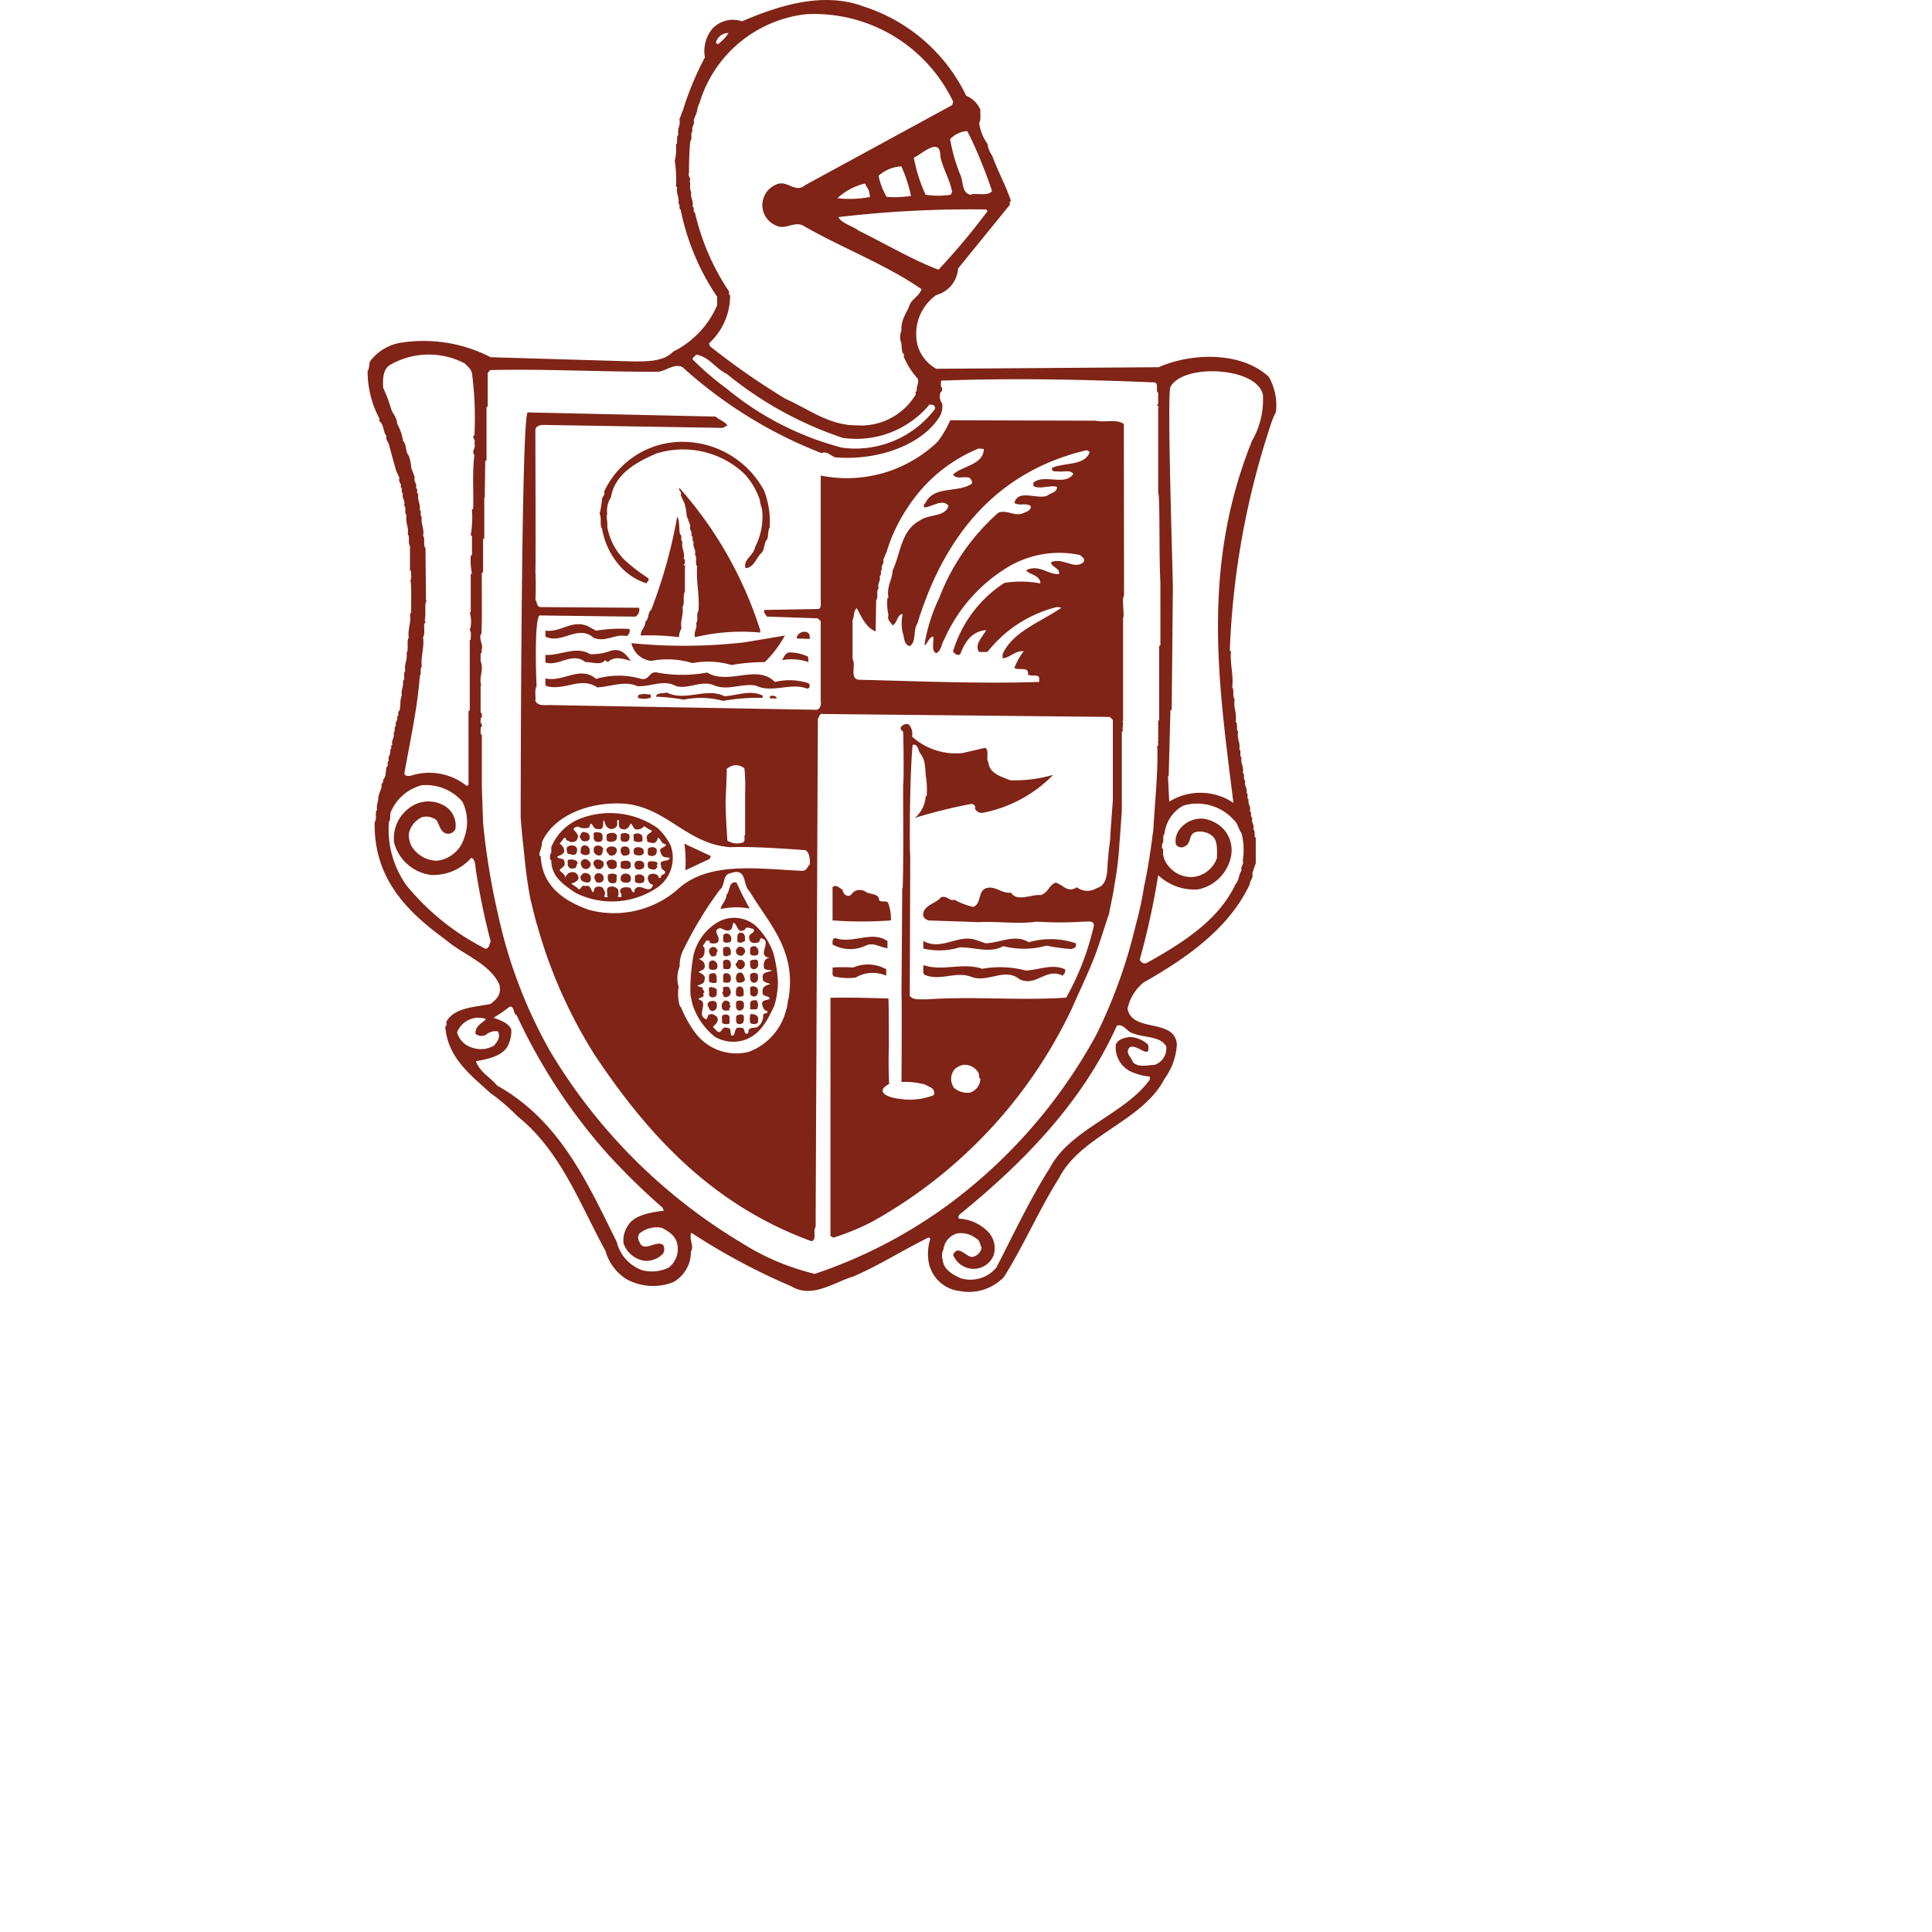 <?xml version="1.0" standalone="no"?>
<!DOCTYPE svg PUBLIC "-//W3C//DTD SVG 20010904//EN"
 "http://www.w3.org/TR/2001/REC-SVG-20010904/DTD/svg10.dtd">
<svg xmlns="http://www.w3.org/2000/svg" xmlns:xlink="http://www.w3.org/1999/xlink" id="Group_2" data-name="Group 2" width="300" height="300" viewBox="100 0 100 100" style="&#10;">
  <g id="Group_1" data-name="Group 1" clip-path="url(#clip-path)">
    <path id="Path_26" data-name="Path 26" d="M335.173,22.781c-2.669,6.6-1.743,12.617-.977,18.775a3.06,3.06,0,0,0-3.323-.063l-.063-1.271.037-.1.088-3.357.065-.026.063-6.286c0-.678-.315-10.053-.128-10.418.627-1.232,4.488-1.052,4.786.4a4.229,4.229,0,0,1-.548,2.354m-.913,19.692c.18.193.2.446.357.65a3.5,3.5,0,0,1,.063,1.4c.077.241-.126.276-.063.521-.141.188-.129.52-.306.7-.863,1.846-2.665,3.015-4.621,4.1a.272.272,0,0,1-.341-.19,38.971,38.971,0,0,0,.953-4.365,2.708,2.708,0,0,0,2.067.738,2.179,2.179,0,0,0,1.674-1.59,1.644,1.644,0,0,0-.3-1.464,1.781,1.781,0,0,0-1.13-.609,1.415,1.415,0,0,0-1.218.573.986.986,0,0,0-.177.763.339.339,0,0,0,.48.087c.32-.138.166-.6.523-.723a1.009,1.009,0,0,1,.824.153c.344.228.3.712.3,1.182a1.475,1.475,0,0,1-1.192.98,1.492,1.492,0,0,1-1.4-.672,1.037,1.037,0,0,1-.19-.764c-.115-.026-.039-.179-.064-.268.138-.116,0-.406.128-.522a1.9,1.9,0,0,1,.974-1.463,2.545,2.545,0,0,1,2.654.788m-5.126,5.434a26.449,26.449,0,0,1-1.7,4.95c-.134.293-.239.505-.369.761a26.962,26.962,0,0,1-7.679,8.765,25.337,25.337,0,0,1-6.852,3.54,12.626,12.626,0,0,1-3.809-1.616,28.712,28.712,0,0,1-9.9-9.923,25.046,25.046,0,0,1-2.677-7.021,36.468,36.468,0,0,1-.786-4.8l-.063-1.832V38.046c-.114-.063-.039-.268-.064-.4.113,0,.039-.124.064-.176-.114-.038-.039-.2-.064-.3.113-.026.039-.169.064-.257l-.064-.023v-1.4h.039c-.152-.408.151-.84-.039-1.261v-.418c.127.012.012-.179.039-.128.127-.332-.116-.509-.039-.851h.039c.051-.791.013-2.125.025-3.182l.063-.027V27.907l.063-.025V25.769h.025v-.05l.026-1.869.065-.026V21.076l.062-.04v-1.73l.129-.152c2.932-.064,5.838.1,8.68.088.443-.037.814-.444,1.27-.242a23.274,23.274,0,0,0,7.195,4.453c.293-.114.445.115.7.216,2.133.19,4.471-.586,5.421-2.112a1.014,1.014,0,0,0,.126-.674.587.587,0,0,1-.064-.611c.113,0,.038-.139.064-.2-.115-.063-.037-.251-.064-.369,3.656-.141,7.211-.065,11.055.089.241.05.038.432.191.545v.586c-.191.066.088.05,0,.18v4.426c.1.026.036,3.164.115,4.643V33.4l-.065.037v3.841l-.05.039v1.068h-.039c.039,0,.078.242-.027.267-.01.027.014.051.027.066.026,1.422-.138,2.822-.213,4.273-.055.266-.158,1.4-.483,2.925a17.516,17.516,0,0,1-.432,1.986m-.088,5.6c.556.215,1.382.126,1.674.662a.9.9,0,0,1-.61.954c-.381.013-.851.153-1.127-.153-.052-.242-.4-.433-.18-.737.367-.28,1.129.724.977-.153a1.465,1.465,0,0,0-.951-.4c-.3.038-.622.128-.723.4a1.4,1.4,0,0,0,.7,1.349,2.98,2.98,0,0,0,1.064.3v.154c-1.3,1.806-4.136,2.57-5.177,4.578-1.041,1.629-1.877,3.436-2.768,5.154a1.753,1.753,0,0,1-1.826.559c-.444-.2-.9-.448-.95-.955a.731.731,0,0,1,.038-.548.983.983,0,0,1,.721-.827,1.306,1.306,0,0,1,1,.281c.177.09.166.306.254.457a.594.594,0,0,1-.5.486c-.33-.026-.722-.663-.976-.115a1.145,1.145,0,0,0,1.106.725,1.107,1.107,0,0,0,1-.725,1.254,1.254,0,0,0-.242-1.135,2.257,2.257,0,0,0-1.562-.735.169.169,0,0,1,.038-.218c3.4-2.771,6.361-5.837,8.138-9.77.355-.127.505.33.876.409M304.953,65.615a1.972,1.972,0,0,1-1.37.127,2.075,2.075,0,0,1-1.308-1.464c-1.523-3.063-2.933-6.272-6.194-8.092-.354-.431-.914-.712-1.091-1.259.671-.115,1.485-.293,1.7-.913a1.627,1.627,0,0,0,.128-.728c-.141-.343-.56-.469-.913-.61a9.243,9.243,0,0,0,.852-.585c.253.052.137.369.341.458a29.44,29.44,0,0,0,4.621,7.086,34.9,34.9,0,0,0,2.93,2.876l.065.154c-.7.089-1.561.23-1.866.789a1.325,1.325,0,0,0-.217.915,1.362,1.362,0,0,0,1.1.89,1.179,1.179,0,0,0,.939-.37.42.42,0,0,0,0-.457c-.366-.257-1,.432-1.219-.153a.388.388,0,0,1,0-.433,1.406,1.406,0,0,1,1.131-.3c.47.216.839.508.851,1.043a1.2,1.2,0,0,1-.482,1.032m-10.94-12.177a1.186,1.186,0,0,1,1.5-.7c-.215.24-.569.343-.544.763a.478.478,0,0,0,.544.05.761.761,0,0,1,.609-.176c.165.279-.023.534-.189.736a1.351,1.351,0,0,1-1.117.115,1.137,1.137,0,0,1-.8-.79m1.458-4.339a12.666,12.666,0,0,1-4.073-3.268,4.978,4.978,0,0,1-.915-3.294c.115-.139.023-.383.115-.549a2.374,2.374,0,0,1,1.585-1.347,2.493,2.493,0,0,1,2.107.853,2.389,2.389,0,0,1,.089,1.871,1.669,1.669,0,0,1-1.395,1.182,1.558,1.558,0,0,1-1.347-.788,1.393,1.393,0,0,1-.126-.585,1.215,1.215,0,0,1,.671-.877.839.839,0,0,1,.763.152c.154.218.165.536.456.675a.417.417,0,0,0,.523-.217,1.18,1.18,0,0,0-.673-1.26,1.626,1.626,0,0,0-1.613.1,1.953,1.953,0,0,0-.888,1.858,2.276,2.276,0,0,0,1.929,1.68,2.639,2.639,0,0,0,2.07-.89c.217.088.2.406.241.672a36.455,36.455,0,0,0,.762,3.667c-.091.126-.051.357-.28.366m-3.4-14.107c.126-.1-.012-.383.113-.485-.063-.573.141-.953.065-1.525.112-.179.037-.472.063-.7.128-.113.013-.127.026-.192.076-.316-.026-.864.09-1l-.053-.127h.026l-.026-2.6c-.138-.138,0-.482-.125-.635.076-.393-.128-.585-.065-.979-.125-.052.014-.306-.113-.369.063-.331-.141-.484-.064-.814-.139-.039.012-.269-.127-.306.076-.255-.128-.3-.063-.561-.052-.15-.115-.316-.18-.483a2.39,2.39,0,0,0-.126-.635c-.19-.192-.1-.575-.3-.764a2.483,2.483,0,0,0-.306-.89c0-.305-.205-.484-.3-.739a7.914,7.914,0,0,0-.42-1.118c-.037-.548.012-1.018.42-1.222a4,4,0,0,1,3.807-.038c.153.165.318.279.368.5a17.745,17.745,0,0,1,.127,3.207c-.178.127.089.216,0,.418.089.268-.178.42,0,.613-.115.864-.04,1.857-.064,2.786l-.063.026a5.752,5.752,0,0,1-.064,1.346l.064.026v1c-.025-.012-.037.013-.064.038a3.431,3.431,0,0,0,.064.917l-.064.026v1.958l-.05.026a1.61,1.61,0,0,1,0,.916c.1.1.04.331.05.482l-.05.039v3.626l-.064.039v3.817l-.09.061a3.089,3.089,0,0,0-2.931-.52c-.138,0-.266.012-.3-.128.29-1.665.658-3.244.8-5.037m14.318-16.641c.684.129.974.714,1.574,1a18.908,18.908,0,0,0,6,3.308,4.913,4.913,0,0,0,4.48-1.717c.152-.026.356.04.279.241a5.182,5.182,0,0,1-4.785,1.987,15.516,15.516,0,0,1-5.977-3.054A15.584,15.584,0,0,1,306.2,18.6c0-.1.128-.155.191-.243m1.762-3.077c-.112,0-.037-.129-.062-.191A12.149,12.149,0,0,1,306.325,11c-.14-.038.011-.265-.128-.3.077-.319-.127-.446-.064-.764-.112-.128-.014-.409-.087-.584.125-.09-.118-.217-.026-.422a15.943,15.943,0,0,1,.063-1.629c.127-.1-.014-.406.113-.507-.064-.267.139-.331.063-.584.065-.154.129-.306.177-.459a1.151,1.151,0,0,1,.129-.432A6.512,6.512,0,0,1,312.111.733a7.971,7.971,0,0,1,7.579,4.529l-.05.177-7.617,4.147c-.52.458-.965-.358-1.561,0a1.141,1.141,0,0,0,.063,2.086c.509.255.953-.266,1.435.026,1.943,1.121,4.264,2,6.093,3.27-.1.332-.458.484-.608.787-.14.446-.471.765-.432,1.35a.885.885,0,0,0,0,.675,1.923,1.923,0,0,0,.065.509c.112,0,.037.126.063.191a4,4,0,0,0,.723,1.131c.063.268-.1.369-.052.637-.114,0-.049.126-.063.178a3.306,3.306,0,0,1-3.086,1.588c-1.419,0-2.46-.852-3.654-1.372a38.1,38.1,0,0,1-3.9-2.713l-.063-.15a3.375,3.375,0,0,0,1.1-2.506m-.087-13.563a2.015,2.015,0,0,1-.561.586l-.088-.089a.665.665,0,0,1,.649-.5m12.36,5.077.241.483a26.138,26.138,0,0,1,1.043,2.621c-.23.293-.774.077-1.13.191-.458-.114-.344-.7-.52-1.044a8.942,8.942,0,0,1-.522-1.832,1.337,1.337,0,0,1,.888-.419m-2.765,1.374c.355-.127,1.384-1.146,1.371-.063.138.661.481,1.157.61,1.831l-.065.152a4.1,4.1,0,0,1-1.307,0,7.894,7.894,0,0,1-.608-1.921m-1.827.942a1.891,1.891,0,0,1,1.18-.486,7.452,7.452,0,0,1,.5,1.528,5.8,5.8,0,0,1-1.26.051,3.452,3.452,0,0,1-.417-1.093M313.7,10.261a3.114,3.114,0,0,1,1.421-.761l.194.342a1.162,1.162,0,0,1,.063.355,5.651,5.651,0,0,1-1.677.063m5.23,3.7c-1.432-.547-2.753-1.348-4.138-2.023-.292-.242-.865-.357-1.043-.7a58.283,58.283,0,0,1,7.656-.395l.061.089a35.906,35.906,0,0,1-2.536,3.029m17.463,7.379a2.968,2.968,0,0,0-.367-1.832c-1.408-1.323-4-1.253-5.7-.5l-11.512.081a2.073,2.073,0,0,1-.953-1.16,2.463,2.463,0,0,1,.953-2.656,1.53,1.53,0,0,0,1.129-1.376l2.678-3.294c.014-.063-.051-.192.063-.192-.278-.826-.673-1.525-.976-2.351a1.368,1.368,0,0,1-.243-.612,2.351,2.351,0,0,1-.43-1.093c.115-.168.038-.446.063-.675a1.393,1.393,0,0,0-.736-.726A8.9,8.9,0,0,0,315.067.341c-2.118-.8-4.426-.041-6.306.761a1.463,1.463,0,0,0-1.521.369,1.816,1.816,0,0,0-.4,1.5,15.3,15.3,0,0,0-1.129,2.71c-.065.164-.129.331-.191.5.077.318-.128.459-.053.788-.137.115,0,.406-.125.524a2.545,2.545,0,0,1-.062.825,6.685,6.685,0,0,1,.063,1.336l.062.038c-.075.343.128.5.063.854.129.038-.011.266.115.3a12.363,12.363,0,0,0,1.891,4.517V15.8a4.814,4.814,0,0,1-2.284,2.405c-.507.546-1.473.5-2.132.5l-7.31-.216a7.569,7.569,0,0,0-4.542-.765,2.483,2.483,0,0,0-1.7.981c-.064.179-.026.369-.126.508a5.219,5.219,0,0,0,.607,2.441V21.8c.242.151.19.56.369.762-.05.218.088.293.127.435.115.444.241.89.369,1.348.05.125.114.255.177.395-.077.228.126.253.063.482.128.039-.014.268.116.306-.065.28.138.369.063.648.139.089-.013.383.126.485-.077.391.127.609.063,1,.127.125-.012.458.114.585v1.283l.063.027c-.024.179.052.408-.063.524h.039c.049.534.013,1.094.024,1.639l-.063.039c.075.483-.125.762-.063,1.247-.126.2.013.6-.114.8.063.366-.139.546-.064.915-.125.115.013.418-.125.547.05.292-.116.432-.053.724-.113.216-.051.573-.126.8-.127.038.013.265-.127.3.077.229-.128.254-.05.483-.141.052,0,.292-.128.344.077.266-.126.355-.064.637-.126.012.014.228-.114.24.065.255-.139.331-.063.586-.138.05.014.279-.127.33-.05.255-.012.509-.179.65.064.177-.138.177-.063.355-.063.18-.127.356-.178.522.013.266-.113.394-.065.673-.139.155.015.5-.126.637-.05,2.952,1.69,4.644,3.694,6.108.913.776,2.3,1.233,2.768,2.327.113.523-.167.738-.457.98-.811.165-1.9.19-2.287.916-.024.074.053.216-.063.241.116,1.616,1.283,2.494,2.326,3.447a10.526,10.526,0,0,1,1.4,1.2c2.258,1.806,3.223,4.529,4.569,6.982a2.518,2.518,0,0,0,1.091,1.463,2.855,2.855,0,0,0,2.411.153,1.767,1.767,0,0,0,.916-1.577c.189-.331-.115-.61.024-.981a33.472,33.472,0,0,0,5.179,2.774c1.079.649,2.209-.217,3.235-.521,1.348-.587,2.566-1.373,3.87-2.01l.089.063a2.509,2.509,0,0,0-.063,1.336,1.847,1.847,0,0,0,1.586,1.376,2.511,2.511,0,0,0,2.285-.728c1.039-1.653,1.815-3.483,2.855-5.126,1.13-2.213,4.327-2.926,5.46-5.139a3.328,3.328,0,0,0,.635-1.769c-.1-1.389-2.325-.586-2.552-1.857a2.407,2.407,0,0,1,.824-1.35c2.336-1.321,4.456-2.85,5.508-5.1,0-.218.191-.282.126-.549.051-.164.113-.341.178-.519V43.365c-.128-.076.012-.357-.128-.433.077-.266-.125-.345-.051-.611-.138-.051,0-.279-.126-.332.077-.265-.124-.342-.063-.61-.126-.051.013-.292-.113-.344.063-.267-.138-.357-.063-.636-.141-.062.01-.329-.129-.394.077-.331-.126-.471-.063-.8-.129-.073.012-.342-.115-.419.063-.368-.139-.546-.062-.916-.129-.115.012-.406-.129-.519.077-.447-.126-.715-.051-1.16-.138-.138,0-.471-.126-.61.077-.688-.125-1.184-.063-1.87l-.062-.026A41.964,41.964,0,0,1,336.089,22.1a4.215,4.215,0,0,1,.3-.762" transform="translate(-170.354 0)" fill="#7f2416" fill-rule="evenodd"/>
    <path id="Path_27" data-name="Path 27" d="M348.851,111.708a.535.535,0,0,1,.788-.153c.2.127.684.065.672.421.128.14.445-.038.485.191a2.287,2.287,0,0,1,.125.853,20.273,20.273,0,0,1-3.02,0V111.3c.19-.178.381.078.519.127,0,.179.2.42.431.28" transform="translate(-204.808 -65.38)" fill="#7f2416" fill-rule="evenodd"/>
    <path id="Path_28" data-name="Path 28" d="M350.743,117.836v.368c-.357-.025-.737-.331-1.129-.127a1.887,1.887,0,0,1-1.714-.063c0-.152-.014-.329.152-.329.9.317,1.878-.409,2.691.152" transform="translate(-204.808 -69.128)" fill="#7f2416" fill-rule="evenodd"/>
    <path id="Path_29" data-name="Path 29" d="M362.541,118.087c.749-.012,1.523-.5,2.234-.052a4.073,4.073,0,0,1,2.435.052c.064.228-.1.267-.251.3a10.349,10.349,0,0,1-1.269-.178,4.276,4.276,0,0,1-2.235.026c-.672.393-1.5.049-2.247.063a3.638,3.638,0,0,1-1.89.062v-.392c.964.534,1.815-.395,2.766-.038Z" transform="translate(-211.529 -69.264)" fill="#7f2416" fill-rule="evenodd"/>
    <path id="Path_30" data-name="Path 30" d="M350.674,121.339v.331a1.74,1.74,0,0,0-1.585.1,3.33,3.33,0,0,1-1.13-.063c-.115-.089-.038-.306-.062-.458a7.339,7.339,0,0,1,1.065,0,1.932,1.932,0,0,1,1.713.089" transform="translate(-204.804 -71.169)" fill="#7f2416" fill-rule="evenodd"/>
    <path id="Path_31" data-name="Path 31" d="M362.36,121.363a5.234,5.234,0,0,1,2.26.089c.671-.025,1.37-.367,2.031-.063.051.178-.065.229-.114.331-.875-.434-1.373.584-2.221.192-.789-.639-1.639.19-2.5-.128-.812-.32-1.649.24-2.436-.115-.113-.1-.039-.331-.064-.5,1.016.345,2.03-.152,3.045.192" transform="translate(-211.527 -71.218)" fill="#7f2416" fill-rule="evenodd"/>
    <path id="Path_32" data-name="Path 32" d="M327.088,57.981a4.425,4.425,0,0,1,.3,1.921c-.1.177-.064.405-.126.61-.19.179-.113.535-.3.712-.279.256-.394.765-.825.789-.141-.446.431-.662.494-1.093a3.4,3.4,0,0,0,.356-1.985,2.038,2.038,0,0,1-.113-.459,3.732,3.732,0,0,0-.8-1.348,4.618,4.618,0,0,0-4.57-1.043c-1.106.483-2.136,1.082-2.335,2.266a1.26,1.26,0,0,0-.191.851c-.076.164.036.395,0,.649a3.164,3.164,0,0,0,1,1.832,9.8,9.8,0,0,0,1.13.852c.063.154-.1.166-.09.268a3.192,3.192,0,0,1-1.218-.726,3.914,3.914,0,0,1-1.09-2.112c-.142-.191,0-.573-.128-.763a5.016,5.016,0,0,0,.128-.788c.037-.129.164-.178.111-.369a4.448,4.448,0,0,1,4.089-2.57,4.793,4.793,0,0,1,4.178,2.507" transform="translate(-187.548 -32.605)" fill="#7f2416" fill-rule="evenodd"/>
    <path id="Path_33" data-name="Path 33" d="M332.8,68.628v.127a10.3,10.3,0,0,0-3.376.242c-.078-.305.126-.432.064-.738.125-.14-.013-.47.112-.611.076-.839-.125-1.475-.064-2.315-.126-.14.014-.471-.112-.612.064-.291-.14-.38-.065-.672-.126-.04.014-.27-.126-.307.078-.242-.126-.278-.05-.521-.063-.164-.129-.344-.191-.524a2.392,2.392,0,0,0-.115-.634c-.063-.142-.128-.281-.191-.433.078-.178-.126-.178-.063-.356a20.355,20.355,0,0,1,4.176,7.353" transform="translate(-193.452 -36.014)" fill="#7f2416" fill-rule="evenodd"/>
    <path id="Path_34" data-name="Path 34" d="M325.807,65.8c.128.063-.012.306.116.37-.065.355.14.519.063.89.115.023.038.179.065.266-.177.065.088.065,0,.191v1.245c-.128.2.013.6-.128.791.075.432-.128.672-.05,1.105a1,1,0,0,0-.129.459,12.766,12.766,0,0,0-1.98-.089c0-.306.241-.407.241-.712.191-.141.114-.472.3-.611a25.835,25.835,0,0,0,1.345-4.821c.152.214.075.649.152.916" transform="translate(-190.6 -38.137)" fill="#7f2416" fill-rule="evenodd"/>
    <path id="Path_35" data-name="Path 35" d="M314.389,78.7a7.78,7.78,0,0,1,1.726-.089.319.319,0,0,1-.151.369c-.6-.127-1.091.343-1.7.089-.825-.714-1.65.357-2.5-.063V78.7c.8.1,1.345-.572,2.17-.243Z" transform="translate(-183.533 -46.057)" fill="#7f2416" fill-rule="evenodd"/>
    <path id="Path_36" data-name="Path 36" d="M344.066,79.515v.178l-.673-.026c0-.343.584-.5.673-.152" transform="translate(-202.155 -46.621)" fill="#7f2416" fill-rule="evenodd"/>
    <path id="Path_37" data-name="Path 37" d="M330.536,79.791a5.9,5.9,0,0,1-1.039,1.375,9.907,9.907,0,0,0-1.725.152,4.327,4.327,0,0,0-2.019-.1,4.469,4.469,0,0,0-2.133-.115,1.167,1.167,0,0,1-1.029-.916,27.74,27.74,0,0,0,5.814-.038c.71-.115,1.46-.242,2.131-.356" transform="translate(-189.909 -46.897)" fill="#7f2416" fill-rule="evenodd"/>
    <path id="Path_38" data-name="Path 38" d="M315.152,81.654c.559-.153.811.229,1.027.521-.381-.1-.849-.268-1.182.065l-.151-.1c-.191.292-.7.088-1.014.1-.688-.548-1.359.24-2.069.022v-.391c.786.035,1.587-.485,2.323-.039a2.852,2.852,0,0,0,1.067-.178" transform="translate(-183.533 -47.971)" fill="#7f2416" fill-rule="evenodd"/>
    <path id="Path_39" data-name="Path 39" d="M342.886,82.138l.025.28a2.746,2.746,0,0,0-1.372-.1c.09-.127.152-.357.367-.4a2.3,2.3,0,0,1,.979.217" transform="translate(-201.063 -48.149)" fill="#7f2416" fill-rule="evenodd"/>
    <path id="Path_40" data-name="Path 40" d="M320.137,84.435c1.116.662,2.587-.458,3.5.484a3.222,3.222,0,0,1,1.739.063c.088.049.1.28-.064.28-.877-.33-1.8.254-2.652-.153-.687-.141-1.421.267-2.132,0-.685-.319-1.3.2-2.006.024-.635-.37-1.321.051-2.005,0-.673-.3-1.384.039-2.081.064-.826-.573-1.69.192-2.616-.064-.115-.063-.036-.267-.063-.4.925.218,1.8-.685,2.627.026a4.175,4.175,0,0,1,2.336,0c.445.09.394-.418.826-.329a7.087,7.087,0,0,0,2.59,0" transform="translate(-183.531 -49.62)" fill="#7f2416" fill-rule="evenodd"/>
    <path id="Path_41" data-name="Path 41" d="M329.222,87.141c.7-.039,1.307-.341,1.979-.039v.127a9.9,9.9,0,0,0-2.043.154,4.416,4.416,0,0,0-2.044-.064,9.555,9.555,0,0,0-1.433-.152c.037-.229.366-.153.558-.216.977.483,2.043-.28,2.983.19" transform="translate(-191.728 -51.105)" fill="#7f2416" fill-rule="evenodd"/>
    <path id="Path_42" data-name="Path 42" d="M324.077,87.3a1.02,1.02,0,0,1-.646.024c-.091-.215.151-.164.251-.215l.395.038Z" transform="translate(-190.391 -51.196)" fill="#7f2416" fill-rule="evenodd"/>
    <path id="Path_43" data-name="Path 43" d="M340.35,87.486h-.332c.013-.025-.012-.036-.024-.049-.038-.14.38-.115.356.049" transform="translate(-200.152 -51.337)" fill="#7f2416" fill-rule="evenodd"/>
    <path id="Path_44" data-name="Path 44" d="M331.9,86.985a1.052,1.052,0,0,1-.824-.254.8.8,0,0,1,0-.916.858.858,0,0,1,.483-.267.81.81,0,0,1,.761.369c.089.1.013.28.125.357a.771.771,0,0,1-.546.71m4.264-32.338c-.078.191.154.191.269.179.279.051.645-.1.823.127-.407.648-1.458.012-2.042.434-.052.049-.014.139-.026.2.366.192.812-.062,1.218.04.027.291-.3.3-.5.458-.519.214-1.5-.358-1.7.369.228.19.624-.026.852.178.012.228-.242.291-.421.37-.455.163-.8-.2-1.256-.04a11.21,11.21,0,0,0-3.07,4.427,8.685,8.685,0,0,0-.763,2.444c.188-.1.213-.4.455-.459.051.292-.127.726.155.866.267-.115.267-.485.418-.714a8.273,8.273,0,0,1,3.35-3.777,5.162,5.162,0,0,1,3.694-.586c.075.115.241.128.177.345-.471.456-1.09-.256-1.7.026.051.279.468.279.417.61-.545.038-.977-.472-1.611-.242l-.089.062c.214.218.747.258.735.664a5.367,5.367,0,0,0-1.864-.026,6.418,6.418,0,0,0-2.652,3.538c.051.113.227.254.369.152.228-.585.556-1.183,1.345-1.247-.177.331-.634.751-.368,1.132h.43a6.611,6.611,0,0,1,3.594-2.328l.241.035c-1.093.753-2.527,1.236-3.048,2.406v.216c.4-.037.636-.406,1.094-.368a3.3,3.3,0,0,0-.483.864c.215.154.76-.1.7.331.165.14.441-.026.583.152v.243c-3.1.1-6.18-.038-9.354-.115-.469-.076-.115-.776-.306-1.07V62.521c.1-.19.038-.482.217-.611.254.446.446.981.977,1.2l.027-1.615c.128-.142-.014-.471.128-.612-.078-.279.126-.366.051-.648.141-.05,0-.28.128-.331-.079-.23.123-.268.062-.5.061-.139.114-.279.176-.419a8.4,8.4,0,0,1,1.13-2.352,7.97,7.97,0,0,1,3.632-2.991l.264.026c-.013.815-1.076.865-1.585,1.312.112.291.6.075.862.19.062.089.205.228.048.331-.733.432-1.852.088-2.305.889-.027.1-.2.155-.089.306.417-.038.926-.47,1.242-.089-.166.6-1.029.42-1.483.764-.98.52-.991,1.7-1.411,2.593-.024.511-.318.8-.213,1.4l-.053.025a2.622,2.622,0,0,0,.053.865c-.078.28.125.382.213.547.267-.141.228-.573.523-.586a2.149,2.149,0,0,0,0,.955c.089.242.049.624.367.7.356-.218.163-.841.391-1.159,1.271-4.147,3.785-7.812,8.771-8.981l.152.087c-.24.741-1.306.534-1.942.827M323.178,75.5c-2.156-.086-4.822-.531-6.422.982a5.033,5.033,0,0,1-4.568,1.043c-1.4-.494-2.437-1.3-2.5-2.784-.115,0-.036-.117-.063-.18a1.511,1.511,0,0,0,.128-.546c.621-1.4,2.5-2.113,4.289-1.986,2.182.2,3.224,2.1,5.457,2.25,1.3-.036,2.615.066,3.9.155.2.14.228.432.218.738-.14.115-.154.356-.433.329m-.673,6.629c-.048.139-.047.385-.11.536a3.12,3.12,0,0,1-1.957,2.211,2.653,2.653,0,0,1-2.7-.916,5.819,5.819,0,0,1-.791-1.393c-.128-.025-.2-.756-.126-1.05a1.646,1.646,0,0,1,.052-1.069,1.769,1.769,0,0,1,.191-.852,19.256,19.256,0,0,1,1.891-3.117c.291-.217.114-.777.545-.852.889-.317.621.611.977.915.978,1.642,2.464,3.067,2.03,5.585m-3.248-10.379c.021-.571.052-1.158.052-1.527a.864.864,0,0,1,.367-.178.69.69,0,0,1,.547.151,8.834,8.834,0,0,1,.037,1.223V73.6c-.089.166.046.338-.117.439a.974.974,0,0,1-.8-.095c-.013-.167-.115-1.666-.09-2.2M339.87,52.382c-.33-.279-.991-.074-1.46-.177l-7.527-.024a5.233,5.233,0,0,1-.656,1.118,6.8,6.8,0,0,1-6.046,1.744v6.779l-.088.128L321.261,62c-.049.176.077.229.129.343l2.64.09.151.151v4.1c.026.217,0,.409-.2.484l-13.656-.241c-.316-.026-.775.089-.913-.217.024-.254-.052-.572.063-.763-.014-.178-.141-3.423.152-3.663l4.963.063a.429.429,0,0,0,.19-.46l-5.091-.035c-.228-.013-.177-.255-.278-.394.024-.154.024-1.234,0-1.439.024-.114,0-6.082,0-7.329,0-.189.215-.267.406-.267l9.291.154.241-.129c-.126-.2-.42-.28-.61-.457l-9.723-.215c-.355.114-.366,20.977-.366,20.977s.051.666.125,1.375c.047.278.117,1.459.369,2.787.109.456.3,1.256.367,1.424a25.226,25.226,0,0,0,2.984,6.715c2.663,3.982,5.964,7.71,11.208,9.619.3-.065.05-.545.214-.726l.115-26.321c.089-.089.075-.291.279-.241l14.836.152.153.153v4.147l-.128,1.782c0,.425-.1.759-.113,1.272-.084.275.088,1.337-.582,1.5a.9.9,0,0,1-1.043-.039c-.455.32-.71-.126-1.09-.24-.356.127-.394.546-.789.648-.469-.051-1.218.37-1.523-.128-.483.063-.8-.356-1.257-.24-.492.138-.24.788-.7.979A3.852,3.852,0,0,1,331.1,77c-.268.089-.367-.242-.7-.125-.267.343-.977.418-.913.978a.45.45,0,0,0,.276.218l2.593.088c1.015-.051,2.017.115,3.006-.026a18.312,18.312,0,0,0,2.411,0c.205.014.559-.089.545.205a13.773,13.773,0,0,1-1.431,3.727c-2.337.164-4.772-.076-7.185.089-.329-.013-.737.063-.913-.179l.025-7.237c-.04-.153-.04-4.1.125-5.763h.115c.167.073.176.279.255.42a1.2,1.2,0,0,1,.241.5,4.87,4.87,0,0,1,.063.66,4.186,4.186,0,0,1,.051,1.071l-.051.035a1.576,1.576,0,0,1-.559,1.1,28.378,28.378,0,0,1,2.932-.725c.1.026.228.089.18.243a.377.377,0,0,0,.43.215,6.912,6.912,0,0,0,3.617-1.96,7.116,7.116,0,0,1-2.219.283c-.483-.191-1.093-.371-1.13-.917-.153-.192.064-.65-.178-.763l-1.157.268a3.374,3.374,0,0,1-2.624-.854.7.7,0,0,0-.18-.635.36.36,0,0,0-.394.153c-.052.139.065.162.115.241.027.573.04,2.722,0,2.709,0,1.795.027,3.74-.023,5.382H328.4l-.038,5.406c.023.622,0,4.625,0,4.625a3.973,3.973,0,0,1,1.221.133c.228.141.544.177.455.546a3.359,3.359,0,0,1-1.789.19c-.352-.017-1.4-.3-.526-.766-.047-.921-.023-1.81-.013-2.011-.011-.642,0-1.9-.026-2.415-.93-.024-2.1-.061-3-.034V94.4l.154.091a12.781,12.781,0,0,0,2.006-.828,24.724,24.724,0,0,0,10.358-11.081c.484-1.12,1.027-2.175,1.409-3.359.1-.3.417-1.285.483-1.461.087-.453.257-1.21.29-1.536a16.452,16.452,0,0,0,.256-2.1c.061-.737.125-1.744.125-1.744V68.3l.065-.038c-.076-.089.05-.393-.039-.509h.039V62.408c.089-.164-.089-1,.05-1.133Z" transform="translate(-181.7 -30.429)" fill="#7f2416" fill-rule="evenodd"/>
    <path id="Path_45" data-name="Path 45" d="M334.161,118.63c-.177.038-.469.127-.419.4-.062.278.343.177.369.367-.166.089-.495.053-.369.371.039.14.088.229.242.266.05.153-.19.076-.216.19a.692.692,0,0,1-.306.634c-.152.067-.407-.012-.457.195a.116.116,0,0,1-.088.151c-.191-.013-.041-.346-.306-.305-.418-.115-.216.47-.481.395-.1-.128.037-.382-.217-.395-.329-.115-.267.355-.522.178l-.215-.219c.038-.113.331-.215.215-.519-.1-.078-.265-.219-.43-.115-.114.038-.027.342-.242.176-.355-.24.254-.851-.3-.978.051-.142.356-.039.241-.306.18-.1-.061-.153-.024-.3-.089-.027-.177-.052-.281-.09.077-.064.369-.09.369-.268.116-.3-.163-.356-.3-.458.167-.089.407-.127.3-.409-.013-.139-.19-.216-.3-.265.292-.012.343-.307.3-.586-.163-.1.038-.2.063-.3s.191-.077.217,0v.061c.154.051.458.064.458-.151.037-.255-.33-.5.064-.612.164.013.38.231.57.063.116-.063.051-.278.153-.342.2.09.19.622.584.342.075-.188.279-.023.417-.036.2.254-.355.215-.176.585.038.178.278.178.431.126.139-.037.051-.292.241-.19.469.164-.342.928.369.98-.268.024-.356.267-.3.547.1.114.277.075.417.125-.153.076-.557.064-.483.37-.038.254.267.254.419.33m.126-1.616a3.613,3.613,0,0,0-.913-1.41,1.724,1.724,0,0,0-1.853-.242,2.692,2.692,0,0,0-1.409,2.023,10,10,0,0,0-.114,1.794s.042.221.114.521a3.49,3.49,0,0,0,1.155,1.653,1.872,1.872,0,0,0,1.408.2c.94-.243,1.319-1.1,1.662-1.795a4.5,4.5,0,0,0,.191-1.221,7.209,7.209,0,0,0-.241-1.527" transform="translate(-194.268 -67.697)" fill="#7f2416" fill-rule="evenodd"/>
    <path id="Path_46" data-name="Path 46" d="M336.311,117.532c-.089.049-.279.152-.394.026,0-.2-.051-.435.177-.459.242.013.217.229.217.434" transform="translate(-197.751 -68.824)" fill="#7f2416" fill-rule="evenodd"/>
    <path id="Path_47" data-name="Path 47" d="M334.525,117.617a.374.374,0,0,1-.329.037c-.115-.062-.038-.254-.064-.367.2-.217.519,0,.393.331" transform="translate(-196.702 -68.883)" fill="#7f2416" fill-rule="evenodd"/>
    <path id="Path_48" data-name="Path 48" d="M337.93,119.231a.369.369,0,0,1-.344.026c-.114-.052-.039-.242-.062-.357.217-.253.521.014.407.331" transform="translate(-198.697 -69.824)" fill="#7f2416" fill-rule="evenodd"/>
    <path id="Path_49" data-name="Path 49" d="M332.8,119.107c-.114.062,0,.254-.2.267-.19.052-.2-.129-.253-.215a.235.235,0,0,1,.191-.268c.162-.014.214.113.264.215" transform="translate(-195.648 -69.877)" fill="#7f2416" fill-rule="evenodd"/>
    <path id="Path_50" data-name="Path 50" d="M334.516,119.275c-.088.051-.279.154-.393.026.038-.142-.1-.409.126-.419.267-.052.292.176.267.392" transform="translate(-196.693 -69.868)" fill="#7f2416" fill-rule="evenodd"/>
    <path id="Path_51" data-name="Path 51" d="M336.209,119.054c.038.14-.076.165-.089.242-.14.089-.37,0-.37-.151-.05-.155.078-.182.115-.268.178-.039.319.037.344.177" transform="translate(-197.648 -69.864)" fill="#7f2416" fill-rule="evenodd"/>
    <path id="Path_52" data-name="Path 52" d="M334.516,120.682c.025.176-.013.329-.214.3l-.178-.026c.038-.153-.1-.446.126-.457a.2.2,0,0,1,.267.178" transform="translate(-196.693 -70.816)" fill="#7f2416" fill-rule="evenodd"/>
    <path id="Path_53" data-name="Path 53" d="M336.2,120.717a.275.275,0,0,1-.217.282c-.165-.012-.165-.089-.242-.179-.064-.163.1-.163.09-.278a.242.242,0,0,1,.369.176" transform="translate(-197.644 -70.828)" fill="#7f2416" fill-rule="evenodd"/>
    <path id="Path_54" data-name="Path 54" d="M337.934,120.652a.252.252,0,0,1-.216.331c-.242-.037-.177-.243-.191-.431.077-.066.458-.155.407.1" transform="translate(-198.701 -70.812)" fill="#7f2416" fill-rule="evenodd"/>
    <path id="Path_55" data-name="Path 55" d="M332.747,121.019a.37.37,0,0,1-.343.026c-.114-.051-.038-.23-.062-.331.153-.291.559-.038.406.305" transform="translate(-195.647 -70.874)" fill="#7f2416" fill-rule="evenodd"/>
    <path id="Path_56" data-name="Path 56" d="M336.21,122.461c-.013.151-.268.2-.394.151a.384.384,0,0,1,0-.458c.278-.165.344.139.394.307" transform="translate(-197.649 -71.767)" fill="#7f2416" fill-rule="evenodd"/>
    <path id="Path_57" data-name="Path 57" d="M337.929,122.328c.024.177-.038.318-.19.33-.217,0-.228-.215-.217-.419.077-.153.458-.127.407.089" transform="translate(-198.697 -71.789)" fill="#7f2416" fill-rule="evenodd"/>
    <path id="Path_58" data-name="Path 58" d="M332.752,122.659a.41.41,0,0,1-.406-.039c.037-.151-.078-.394.126-.419.329-.089.267.242.279.458" transform="translate(-195.651 -71.815)" fill="#7f2416" fill-rule="evenodd"/>
    <path id="Path_59" data-name="Path 59" d="M334.525,122.387c.025.178-.013.329-.214.3l-.178-.025c.026-.151-.051-.368.064-.458.177-.039.3.038.329.179" transform="translate(-196.702 -71.822)" fill="#7f2416" fill-rule="evenodd"/>
    <path id="Path_60" data-name="Path 60" d="M336.155,124.316a.33.33,0,0,1-.4,0c0-.205-.05-.434.18-.459.242,0,.216.24.216.459" transform="translate(-197.658 -72.796)" fill="#7f2416" fill-rule="evenodd"/>
    <path id="Path_61" data-name="Path 61" d="M337.93,124.021c.013.166-.013.257-.126.333-.153.024-.266-.027-.28-.154.023-.116-.051-.3.063-.356.181-.038.319.039.344.178" transform="translate(-198.697 -72.783)" fill="#7f2416" fill-rule="evenodd"/>
    <path id="Path_62" data-name="Path 62" d="M332.746,124.1c0,.165.013.33-.153.343a.184.184,0,0,1-.253-.151c.051-.126-.1-.383.126-.37.126.037.266.037.279.178" transform="translate(-195.645 -72.832)" fill="#7f2416" fill-rule="evenodd"/>
    <path id="Path_63" data-name="Path 63" d="M334.437,124.139a.258.258,0,0,1-.214.278c-.218.052-.153-.164-.242-.241.153-.037-.063-.343.19-.28.2-.077.241.139.267.243" transform="translate(-196.613 -72.81)" fill="#7f2416" fill-rule="evenodd"/>
    <path id="Path_64" data-name="Path 64" d="M337.871,125.593a.436.436,0,0,1,0,.458h-.344c.014-.266-.024-.2.037-.421a.441.441,0,0,1,.307-.038" transform="translate(-198.701 -73.808)" fill="#7f2416" fill-rule="evenodd"/>
    <path id="Path_65" data-name="Path 65" d="M334.366,125.858c.165.062-.075.114,0,.254-.14.051-.407.051-.394-.153a.278.278,0,0,1,.19-.344c.129.027.267.064.2.243" transform="translate(-196.605 -73.83)" fill="#7f2416" fill-rule="evenodd"/>
    <path id="Path_66" data-name="Path 66" d="M336.155,125.812a.248.248,0,0,1-.216.332c-.23-.027-.18-.256-.18-.46.115-.1.434-.087.4.128" transform="translate(-197.658 -73.835)" fill="#7f2416" fill-rule="evenodd"/>
    <path id="Path_67" data-name="Path 67" d="M332.652,125.863a.3.3,0,0,1-.127.306c-.241.075-.267-.115-.33-.242-.128-.295.495-.371.458-.064" transform="translate(-195.552 -73.86)" fill="#7f2416" fill-rule="evenodd"/>
    <path id="Path_68" data-name="Path 68" d="M337.861,127.65c.038.127-.075.152-.153.179-.126,0-.329-.012-.254-.217-.012-.012-.024-.036-.051-.022.1-.053-.037-.333.178-.28.178.023.342.113.279.341" transform="translate(-198.628 -74.821)" fill="#7f2416" fill-rule="evenodd"/>
    <path id="Path_69" data-name="Path 69" d="M334.374,127.55v.3a.4.4,0,0,1-.394-.038c.038-.153-.075-.394.127-.419.152-.026.267.026.267.152" transform="translate(-196.613 -74.874)" fill="#7f2416" fill-rule="evenodd"/>
    <path id="Path_70" data-name="Path 70" d="M336.158,127.535c.027.18-.025.318-.178.331-.291.025-.2-.23-.217-.417.078-.079.446-.169.4.087" transform="translate(-197.661 -74.859)" fill="#7f2416" fill-rule="evenodd"/>
    <path id="Path_71" data-name="Path 71" d="M330.564,106.716l-1.257.587a6.738,6.738,0,0,0-.05-1.376l1.37.639Z" transform="translate(-193.833 -62.258)" fill="#7f2416" fill-rule="evenodd"/>
    <path id="Path_72" data-name="Path 72" d="M334.931,111.4l.394.739a3.712,3.712,0,0,0-1.5.026c.037-.267.292-.42.3-.726.189-.2.114-.738.519-.648Z" transform="translate(-196.524 -65.112)" fill="#7f2416" fill-rule="evenodd"/>
    <path id="Path_73" data-name="Path 73" d="M318.107,104.86c-.05.2.357.2.128.405-.153,0-.128.129-.19.2-.051-.024-.115-.024-.088-.115a.388.388,0,0,0-.482-.063c-.142.166-.05.306.05.458l.155.064c-.218.584-.675-.2-.968.267v.126c-.126-.01-.152-.164-.214-.24-.2-.063-.584-.049-.52.24.09.04.05.154.063.244l-.216-.026c.114-.049.038-.228.064-.344a.418.418,0,0,0-.5-.154c-.166.078-.053.306-.089.458l.036.039c.039.026-.178.065-.191-.039.127-.115-.012-.294-.062-.419a.363.363,0,0,0-.418,0l-.088.24c-.128-.089-.1-.418-.407-.329-.242-.116-.216.329-.418.088l-.306-.217c.151-.063.331-.1.368-.28a.3.3,0,0,0-.192-.3.377.377,0,0,0-.481.28c-.014-.2-.215-.268-.3-.393.089-.155.343-.179.241-.459-.012-.2-.3-.089-.369-.242.115-.063.38-.127.369-.306a.489.489,0,0,0-.241-.369l.241-.3h.089c-.051.177.151.113.216.216.152.01.329-.013.369-.155.2-.38-.535-.494.025-.648a.739.739,0,0,0,.545.064c.1-.025.065-.19.154-.216.1.09.139.319.368.28.355.062.177-.344.3-.458.039.2.1.408.346.458a.332.332,0,0,0,.329-.19v-.268h.088c.013.165-.05.421.154.458.277.09.378-.14.456-.28.153.09.115.33.367.306a.455.455,0,0,0,.331-.178,2.014,2.014,0,0,0,.406.242c-.051.152-.369.165-.253.457-.04.179.163.129.253.179.2.026.267-.126.3-.266.153,0,.153.319.42.331.012.178-.318.139-.3.343.051.153.077.306.279.331l.216.026c-.025.266-.621.012-.432.458m.482-1.095a3.376,3.376,0,0,0-.659-.889,4.294,4.294,0,0,0-4-.51,2.662,2.662,0,0,0-1.521,1.486c-.015.129.049.308-.067.372.027.1-.049.265.067.306,0,.863.659,1.283,1.28,1.7a4.207,4.207,0,0,0,4.238-.306,1.882,1.882,0,0,0,.659-2.162" transform="translate(-183.876 -60.007)" fill="#7f2416" fill-rule="evenodd"/>
    <path id="Path_74" data-name="Path 74" d="M316.572,104.666c.037.176-.052.265-.216.265-.217.04-.23-.152-.305-.265.116-.064.038-.179.192-.217.153.025.316.051.329.217" transform="translate(-186.058 -61.389)" fill="#7f2416" fill-rule="evenodd"/>
    <path id="Path_75" data-name="Path 75" d="M318.293,104.7c.027.164-.014.315-.214.3a.206.206,0,0,1-.241-.192c.026-.1-.051-.266.064-.305.164,0,.406-.014.392.192" transform="translate(-187.109 -61.425)" fill="#7f2416" fill-rule="evenodd"/>
    <path id="Path_76" data-name="Path 76" d="M319.986,104.824c.012.188-.292.253-.458.177-.113-.052-.051-.217-.064-.33.078-.141.626-.18.522.153" transform="translate(-188.064 -61.459)" fill="#7f2416" fill-rule="evenodd"/>
    <path id="Path_77" data-name="Path 77" d="M321.69,104.834c.012.188-.213.253-.392.177-.114-.052-.039-.243-.064-.369.139-.1.52-.089.456.192" transform="translate(-189.109 -61.468)" fill="#7f2416" fill-rule="evenodd"/>
    <path id="Path_78" data-name="Path 78" d="M323.316,104.827v.216a.517.517,0,0,1-.457-.026c.037-.126-.1-.379.127-.369.175-.037.3.039.33.178" transform="translate(-190.061 -61.501)" fill="#7f2416" fill-rule="evenodd"/>
    <path id="Path_79" data-name="Path 79" d="M314.947,106.539c-.076.178-.318.05-.457.037-.038-.1-.1-.293,0-.368.24-.153.61-.026.457.331" transform="translate(-185.108 -62.386)" fill="#7f2416" fill-rule="evenodd"/>
    <path id="Path_80" data-name="Path 80" d="M316.658,106.577a.35.35,0,0,1-.458-.037c-.012-.192,0-.371.193-.4.239.012.3.193.266.432" transform="translate(-186.144 -62.386)" fill="#7f2416" fill-rule="evenodd"/>
    <path id="Path_81" data-name="Path 81" d="M318.321,106.4c-.04.127-.012.254-.178.28a.286.286,0,0,1-.3-.216c0-.127-.024-.23.126-.282.2-.063.406.1.356.218" transform="translate(-187.11 -62.401)" fill="#7f2416" fill-rule="evenodd"/>
    <path id="Path_82" data-name="Path 82" d="M319.978,106.5a.259.259,0,0,1-.405.2c-.039-.1-.166-.138-.117-.3.064-.19.575-.179.522.1" transform="translate(-188.056 -62.458)" fill="#7f2416" fill-rule="evenodd"/>
    <path id="Path_83" data-name="Path 83" d="M321.691,106.463c.052.177-.037.28-.2.28-.163.051-.229-.1-.254-.191,0-.127-.013-.23.126-.267.178-.04.316.037.329.178" transform="translate(-189.11 -62.462)" fill="#7f2416" fill-rule="evenodd"/>
    <path id="Path_84" data-name="Path 84" d="M323.385,106.584c.05.254-.291.229-.458.176a.272.272,0,0,1,0-.356c.167-.075.47-.025.458.18" transform="translate(-190.067 -62.519)" fill="#7f2416" fill-rule="evenodd"/>
    <path id="Path_85" data-name="Path 85" d="M325.109,106.6c0,.2-.216.266-.394.191-.114-.052-.05-.228-.063-.343.114-.155.533-.115.457.153" transform="translate(-191.119 -62.512)" fill="#7f2416" fill-rule="evenodd"/>
    <path id="Path_86" data-name="Path 86" d="M316.721,108.086a.261.261,0,0,1-.216.279c-.2.023-.279-.141-.3-.279s.116-.231.242-.244a.456.456,0,0,1,.278.244" transform="translate(-186.144 -63.384)" fill="#7f2416" fill-rule="evenodd"/>
    <path id="Path_87" data-name="Path 87" d="M315.087,108.1c-.089.09-.039.317-.268.279-.164.038-.227-.1-.253-.189.026-.09-.052-.241.063-.267.217-.027.407.013.458.177" transform="translate(-185.183 -63.429)" fill="#7f2416" fill-rule="evenodd"/>
    <path id="Path_88" data-name="Path 88" d="M318.342,108.17a.261.261,0,0,1-.394.216c-.062-.114-.177-.164-.126-.344.075-.215.557-.112.52.128" transform="translate(-187.093 -63.433)" fill="#7f2416" fill-rule="evenodd"/>
    <path id="Path_89" data-name="Path 89" d="M319.989,108.145c.039.178-.051.279-.215.279-.23.024-.243-.154-.308-.279-.048-.27.561-.27.522,0" transform="translate(-188.068 -63.443)" fill="#7f2416" fill-rule="evenodd"/>
    <path id="Path_90" data-name="Path 90" d="M321.754,108.274c.05.267-.291.227-.456.189-.114-.049-.039-.229-.064-.344.163-.086.547-.127.52.155" transform="translate(-189.109 -63.509)" fill="#7f2416" fill-rule="evenodd"/>
    <path id="Path_91" data-name="Path 91" d="M323.455,108.434a.392.392,0,0,1-.393.064.308.308,0,0,1-.038-.371c.214-.139.569-.024.431.306" transform="translate(-190.137 -63.517)" fill="#7f2416" fill-rule="evenodd"/>
    <path id="Path_92" data-name="Path 92" d="M325.132,108.323c-.012.025-.039.035-.026.062.126,0-.037.1-.037.154a.4.4,0,0,1-.394-.064c-.039-.063-.063-.28.037-.33.178-.012.509-.026.419.179" transform="translate(-191.116 -63.558)" fill="#7f2416" fill-rule="evenodd"/>
    <path id="Path_93" data-name="Path 93" d="M316.71,109.834c.027.154-.025.269-.178.269-.164-.027-.318-.052-.343-.218-.05-.152.09-.178.129-.266.175-.038.392.038.392.215" transform="translate(-186.133 -64.422)" fill="#7f2416" fill-rule="evenodd"/>
    <path id="Path_94" data-name="Path 94" d="M318.412,109.891c0,.2-.216.267-.394.191-.075-.191-.139-.215-.038-.395a.26.26,0,0,1,.431.2" transform="translate(-187.163 -64.428)" fill="#7f2416" fill-rule="evenodd"/>
    <path id="Path_95" data-name="Path 95" d="M320.079,109.752c-.024.192.064.458-.215.432-.257,0-.257-.215-.243-.432a.427.427,0,0,1,.458,0" transform="translate(-188.157 -64.467)" fill="#7f2416" fill-rule="evenodd"/>
    <path id="Path_96" data-name="Path 96" d="M321.753,109.88c.027.141-.025.269-.153.269-.177.023-.355-.014-.367-.178a.251.251,0,0,1,.19-.282c.166-.012.318.038.33.19" transform="translate(-189.108 -64.468)" fill="#7f2416" fill-rule="evenodd"/>
    <path id="Path_97" data-name="Path 97" d="M323.479,110.177a.433.433,0,0,1-.393.027c-.115-.052-.038-.218-.065-.333.179-.189.636-.076.458.306" transform="translate(-190.161 -64.524)" fill="#7f2416" fill-rule="evenodd"/>
  </g>
</svg>